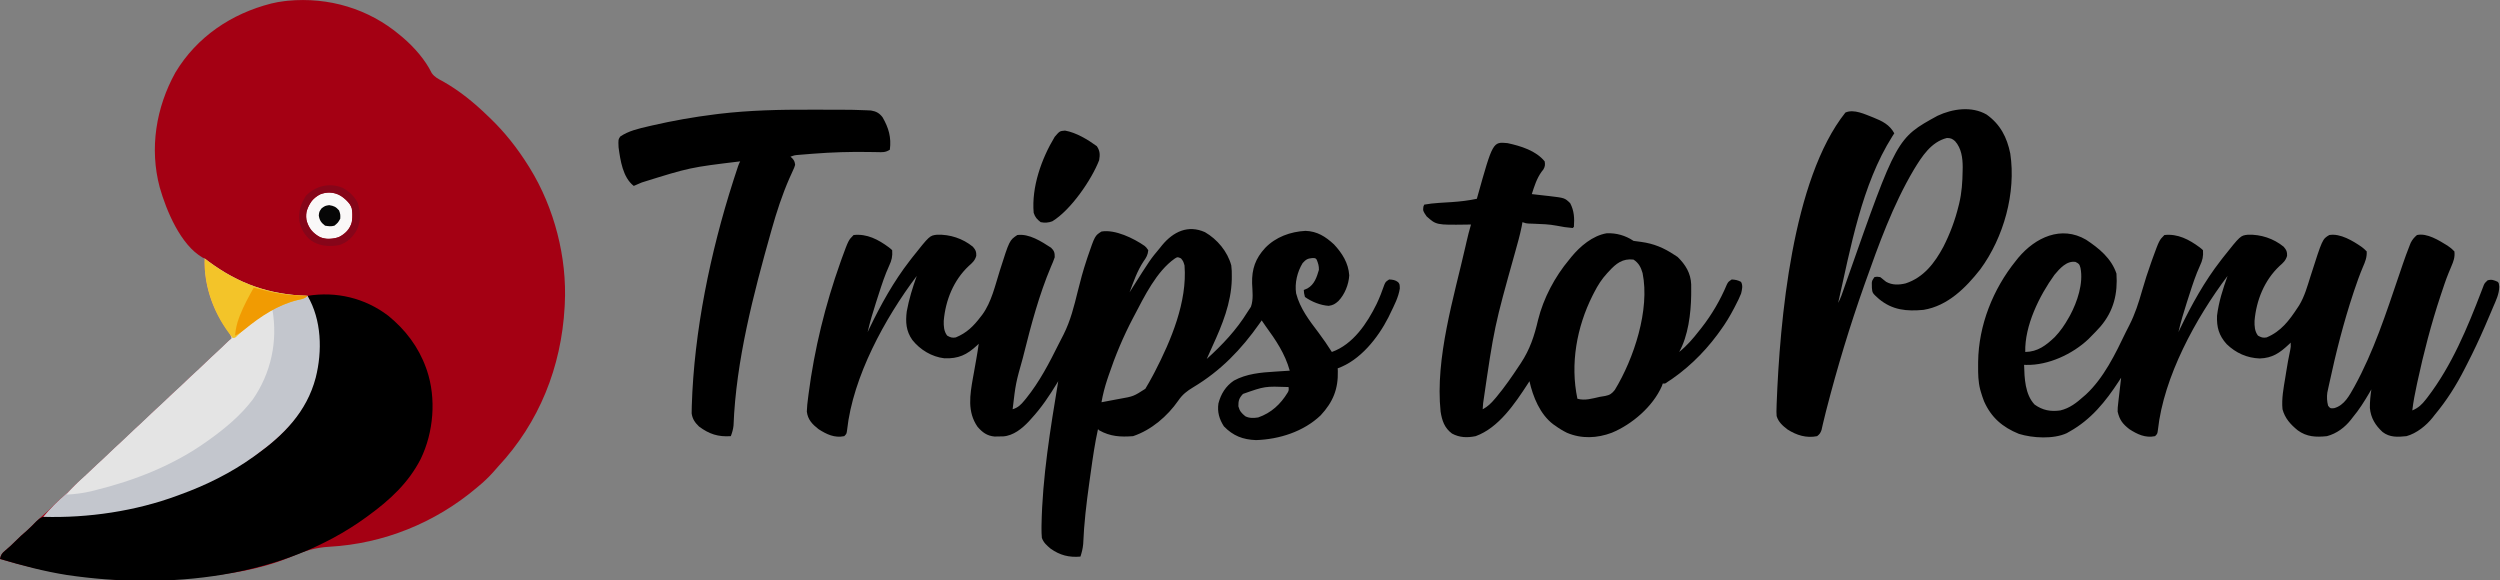 <?xml version="1.0" encoding="UTF-8"?>
<svg version="1.1" xmlns="http://www.w3.org/2000/svg" width="2138" height="496">
<rect width="100%" height="100%" fill="#808080" stroke="none"/>
<path d="M0 0 C0.893 0.741 1.787 1.482 2.707 2.246 C12.247 10.467 21.672 21.094 27.219 32.508 C29.736 36.03 32.859 37.486 36.625 39.5 C50.834 47.489 63.315 57.676 75 69 C75.558 69.532 76.116 70.064 76.69 70.612 C89.728 83.074 100.449 96.715 110 112 C110.379 112.605 110.757 113.209 111.147 113.833 C132.019 147.711 143.06 190.212 141 230 C140.938 231.219 140.938 231.219 140.875 232.463 C138.043 283.827 119.193 331.312 84 369 C82.478 370.728 80.957 372.458 79.438 374.188 C75.539 378.501 71.492 382.317 67 386 C66.503 386.42 66.006 386.84 65.495 387.272 C30.103 417.155 -13.963 434.986 -60.274 437.574 C-72.3 438.271 -81.532 441.076 -92.479 445.938 C-123.322 458.934 -157.915 462.838 -191 465 C-192.274 465.087 -192.274 465.087 -193.574 465.175 C-244.249 468.531 -293.424 462.542 -342 448 C-341.234 444.387 -340.336 443.087 -337.438 440.75 C-334.478 438.281 -331.696 435.755 -329 433 C-325.8 429.75 -322.458 426.753 -319 423.781 C-316.917 421.926 -314.957 419.988 -313 418 C-310.44 415.4 -307.832 412.937 -305.062 410.562 C-302.072 407.993 -299.269 405.307 -296.5 402.5 C-293.118 399.071 -289.619 395.88 -285.965 392.746 C-283.184 390.275 -280.609 387.618 -278 384.969 C-275.437 382.446 -272.727 380.124 -270 377.781 C-267.917 375.926 -265.957 373.988 -264 372 C-260.8 368.75 -257.458 365.753 -254 362.781 C-251.917 360.926 -249.957 358.988 -248 357 C-245.44 354.4 -242.832 351.937 -240.062 349.562 C-237.072 346.993 -234.269 344.307 -231.5 341.5 C-228.118 338.071 -224.619 334.88 -220.965 331.746 C-218.184 329.275 -215.609 326.618 -213 323.969 C-210.437 321.446 -207.727 319.124 -205 316.781 C-202.917 314.926 -200.957 312.988 -199 311 C-195.8 307.75 -192.458 304.753 -189 301.781 C-186.917 299.926 -184.957 297.988 -183 296 C-180.44 293.4 -177.832 290.937 -175.062 288.562 C-172.072 285.993 -169.269 283.307 -166.5 280.5 C-163.125 277.079 -159.638 273.892 -155.988 270.77 C-153.078 268.179 -150.375 265.398 -147.664 262.602 C-146 261 -146 261 -144 260 C-144.615 256.541 -145.938 254.518 -148.062 251.75 C-160.655 234.116 -167.769 212.701 -167 191 C-167.554 190.777 -168.109 190.554 -168.68 190.324 C-187.573 179.542 -199.758 150.077 -205.398 130.251 C-214.312 96.917 -208.561 61.902 -192 32 C-173.637 1.455 -144.082 -18.335 -110 -27 C-106.336 -27.884 -102.743 -28.562 -99 -29 C-97.976 -29.121 -96.953 -29.242 -95.898 -29.367 C-61.02 -32.655 -26.81 -22.586 0 0 Z " fill="#A40013" transform="translate(342,30)"/>
<path d="M0 0 C10.566 6.096 19.311 16.598 22.512 28.449 C22.935 31.587 22.988 34.661 22.949 37.824 C22.939 39.126 22.939 39.126 22.928 40.454 C22.442 60.491 14.77 79.289 6.511 97.261 C4.814 100.977 3.164 104.713 1.512 108.449 C15.039 96.197 26.853 83.707 36.488 68.106 C37.385 66.654 38.339 65.238 39.301 63.828 C41.597 57.422 40.577 50.44 40.307 43.721 C40.026 31.451 43.159 22.492 51.512 13.449 C60.545 4.096 73.127 -0.44 85.949 -1.113 C95.962 -0.805 103.109 3.786 110.324 10.449 C117.347 17.961 122.708 26.427 123.387 36.949 C122.93 44.722 119.546 53.292 114.06 58.945 C111.215 61.453 109.636 62.43 105.824 63.012 C98.741 62.549 91.279 59.511 85.512 55.449 C84.699 52.262 84.699 52.262 84.512 49.449 C85.564 48.995 86.615 48.542 87.699 48.074 C93.591 44.728 95.651 38.433 97.449 32.199 C97.524 28.887 96.785 26.492 95.512 23.449 C94.42 22.15 94.42 22.15 91.762 22.137 C87.6 22.537 86.352 23.385 83.512 26.449 C78.905 33.988 76.639 43.554 77.949 52.324 C81.286 65.243 89.197 75.471 97.109 85.914 C101.162 91.266 104.882 96.802 108.512 102.449 C126.687 95.986 138.684 77.93 146.813 61.373 C149.36 56.01 151.476 50.542 153.406 44.926 C154.512 42.449 154.512 42.449 157.512 40.449 C160.597 40.642 162.728 40.833 165.191 42.77 C166.512 44.449 166.512 44.449 166.637 48.137 C165.507 55.686 161.803 62.636 158.512 69.449 C157.686 71.164 157.686 71.164 156.844 72.914 C147.856 90.527 132.718 109.633 113.512 116.449 C113.547 117.176 113.581 117.903 113.617 118.652 C114.035 134.174 109.498 145.272 98.949 156.637 C84.365 170.558 63.587 177.164 43.699 177.824 C32.352 177.41 24.079 174.167 16.199 166.074 C12.234 159.906 10.442 153.782 11.512 146.449 C13.629 138.345 17.734 131.679 24.73 126.949 C35.522 121.063 47.764 119.98 59.824 119.262 C61.053 119.18 62.282 119.098 63.549 119.014 C66.536 118.816 69.523 118.628 72.512 118.449 C68.401 103.772 60.62 92.332 51.729 80.144 C50.622 78.603 49.564 77.028 48.512 75.449 C47.894 76.332 47.277 77.215 46.641 78.125 C30.972 100.399 13.395 118.61 -10.051 132.637 C-15.391 135.853 -19.25 138.819 -22.812 144.039 C-32.12 157.426 -45.931 169.263 -61.488 174.449 C-72.161 175.262 -80.907 174.821 -90.488 169.449 C-90.818 169.119 -91.148 168.789 -91.488 168.449 C-94.139 180.496 -95.909 192.631 -97.595 204.844 C-98.048 208.114 -98.509 211.382 -98.971 214.65 C-101.398 231.977 -103.459 249.26 -104.145 266.75 C-104.503 270.608 -105.31 273.776 -106.488 277.449 C-116.122 278.303 -124.005 276.342 -131.953 270.699 C-135.236 267.945 -138.034 265.56 -139.488 261.449 C-139.722 258.735 -139.82 256.165 -139.801 253.449 C-139.795 252.587 -139.79 251.725 -139.784 250.837 C-139.073 209.553 -132.189 168.11 -125.488 127.449 C-125.794 127.957 -126.1 128.464 -126.415 128.987 C-133.035 139.898 -139.834 150.057 -148.488 159.449 C-149.186 160.228 -149.883 161.006 -150.602 161.809 C-156.364 167.952 -163.945 174.091 -172.633 174.652 C-174.448 174.676 -174.448 174.676 -176.301 174.699 C-178.105 174.738 -178.105 174.738 -179.945 174.777 C-186.368 174.182 -190.346 171.229 -194.488 166.449 C-203.414 153.601 -201.003 139.241 -198.404 124.5 C-198.12 122.941 -197.836 121.383 -197.551 119.824 C-197.269 118.227 -196.988 116.629 -196.709 115.031 C-196.316 112.785 -195.922 110.539 -195.516 108.295 C-194.745 104.022 -194.078 99.75 -193.488 95.449 C-193.95 95.897 -194.411 96.344 -194.887 96.805 C-203.606 104.886 -210.788 108.317 -222.871 107.867 C-233.604 106.627 -243.57 100.607 -250.273 92.176 C-255.675 84.499 -256.15 76.874 -255.043 67.801 C-253.131 57.318 -250.074 47.476 -246.488 37.449 C-273.68 73.537 -301.116 123.669 -306.051 169.137 C-306.488 172.449 -306.488 172.449 -308.488 174.449 C-316.78 176.167 -323.645 172.877 -330.488 168.449 C-335.799 164.289 -339.633 160.378 -340.488 153.449 C-340.413 149.514 -339.937 145.661 -339.426 141.762 C-339.284 140.623 -339.142 139.483 -338.995 138.31 C-334.006 99.858 -324.734 62.217 -311.738 25.699 C-311.386 24.706 -311.033 23.713 -310.67 22.69 C-304.879 6.84 -304.879 6.84 -300.488 2.449 C-289.085 1.141 -279.273 6.351 -270.316 12.996 C-268.488 14.449 -268.488 14.449 -267.488 15.449 C-267.117 20.656 -267.868 24.041 -270.102 28.723 C-273.657 36.507 -276.304 44.508 -278.903 52.654 C-279.678 55.081 -280.464 57.503 -281.252 59.926 C-283.979 68.366 -286.512 76.794 -288.488 85.449 C-287.952 84.319 -287.416 83.188 -286.863 82.023 C-277.198 62.005 -266.157 42.034 -252.488 24.449 C-251.744 23.485 -251.001 22.521 -250.234 21.527 C-235.446 2.907 -235.446 2.907 -229.125 2.176 C-218.091 1.796 -207.128 5.401 -198.488 12.449 C-196.078 15.298 -195.458 16.544 -195.582 20.266 C-196.738 24.326 -198.986 26.255 -202.051 28.949 C-214.972 41.12 -221.887 58.198 -223.398 75.789 C-223.51 80.323 -223.312 84.727 -220.488 88.449 C-217.742 90.007 -216.224 90.582 -213.094 90.016 C-203.622 86.083 -197.932 80.369 -191.801 72.324 C-191.349 71.746 -190.897 71.167 -190.432 70.571 C-182.543 59.796 -179.437 45.507 -175.441 32.89 C-167.19 6.917 -167.19 6.917 -160.488 2.449 C-150.323 1.083 -139.764 8.038 -131.57 13.336 C-128.826 16.121 -128.474 17.545 -128.488 21.449 C-129.435 24.239 -130.466 26.778 -131.676 29.449 C-141.861 53.606 -148.641 79.13 -154.988 104.512 C-155.362 106.001 -155.362 106.001 -155.744 107.52 C-161.861 129.231 -161.861 129.231 -164.488 151.449 C-159.854 150.062 -157.344 147.532 -154.363 143.887 C-153.887 143.309 -153.411 142.732 -152.921 142.137 C-141.466 127.928 -133.173 111.903 -125.072 95.619 C-123.712 92.897 -122.318 90.198 -120.914 87.5 C-114.988 75.697 -111.929 63.375 -108.801 50.619 C-106.585 41.596 -104.187 32.707 -101.238 23.887 C-100.933 22.961 -100.628 22.036 -100.314 21.083 C-94.111 2.983 -94.111 2.983 -88.488 -0.551 C-76.832 -2.53 -60.888 5.287 -51.602 11.766 C-50.176 13.012 -50.176 13.012 -48.488 15.449 C-48.831 19.447 -50.232 21.806 -52.551 25.012 C-57.949 33.142 -61.076 42.355 -64.488 51.449 C-63.939 50.571 -63.939 50.571 -63.379 49.676 C-46.772 23.342 -46.772 23.342 -38.488 13.449 C-37.879 12.684 -37.269 11.918 -36.641 11.129 C-27.022 -0.459 -14.475 -6.476 0 0 Z M-25.93 22.645 C-41.504 33.63 -51.793 54.901 -60.488 71.449 C-60.82 72.075 -61.152 72.702 -61.493 73.347 C-69.842 89.222 -76.719 105.636 -82.426 122.637 C-82.803 123.759 -83.181 124.88 -83.57 126.036 C-85.671 132.451 -87.359 138.792 -88.488 145.449 C-84.527 144.716 -80.57 143.959 -76.613 143.199 C-75.505 142.994 -74.396 142.789 -73.254 142.578 C-61.111 140.434 -61.111 140.434 -51 133.945 C-48.738 130.152 -46.541 126.361 -44.488 122.449 C-43.984 121.489 -43.479 120.529 -42.959 119.541 C-29.055 92.68 -15.007 59.487 -17.488 28.449 C-18.576 24.839 -18.576 24.839 -20.488 22.449 C-23.445 21.074 -23.445 21.074 -25.93 22.645 Z M-245.488 34.449 C-244.488 36.449 -244.488 36.449 -244.488 36.449 Z M32.512 138.324 C29.22 141.821 28.488 144.147 28.574 148.949 C29.689 153.111 31.231 154.729 34.512 157.449 C38.087 159.237 41.662 159.018 45.512 158.449 C56.694 154.564 64.632 147.162 70.734 137.176 C71.717 135.309 71.717 135.309 71.512 132.449 C51.234 131.719 51.234 131.719 32.512 138.324 Z " fill="#000000" transform="translate(1030.488,198.551)"/>
<path d="M0 0 C11.133 7.362 21.641 15.923 26 29 C27.145 46.084 23.722 60.794 12.383 74.172 C9.693 77.223 6.874 80.122 4 83 C3.354 83.657 2.708 84.315 2.043 84.992 C-11.613 97.904 -32.267 107.472 -51.129 107.07 C-51.746 107.047 -52.364 107.024 -53 107 C-52.687 118.328 -52.23 132.337 -44 141 C-37.066 145.93 -30.368 147.165 -22 146 C-13.945 144.076 -8.088 139.425 -2 134 C-1.407 133.49 -0.814 132.979 -0.203 132.453 C15.137 118.282 25.146 97.525 34.048 78.951 C34.996 77.008 35.987 75.092 36.988 73.176 C41.877 63.61 44.99 53.853 47.923 43.532 C50.247 35.396 52.825 27.4 55.688 19.438 C56.044 18.434 56.4 17.43 56.767 16.396 C62.594 0.406 62.594 0.406 67 -4 C78.403 -5.309 88.215 -0.099 97.172 6.547 C99 8 99 8 100 9 C100.371 14.207 99.62 17.592 97.387 22.273 C93.831 30.058 91.184 38.059 88.585 46.205 C87.81 48.632 87.024 51.054 86.236 53.477 C83.509 61.917 80.976 70.345 79 79 C79.536 77.869 80.073 76.739 80.625 75.574 C90.29 55.556 101.331 35.585 115 18 C115.744 17.036 116.488 16.072 117.254 15.078 C132.042 -3.542 132.042 -3.542 138.363 -4.273 C149.397 -4.653 160.361 -1.049 169 6 C171.41 8.848 172.03 10.095 171.906 13.816 C170.75 17.877 168.502 19.806 165.438 22.5 C152.516 34.671 145.601 51.748 144.09 69.34 C143.979 73.874 144.176 78.277 147 82 C149.746 83.558 151.264 84.133 154.395 83.566 C166.812 78.411 173.798 68.967 181 58 C181.611 57.079 181.611 57.079 182.235 56.14 C186.903 48.481 189.235 39.802 191.938 31.312 C202.121 -0.543 202.121 -0.543 208 -4 C217.353 -5.65 228.379 1.105 235.812 6.256 C237.473 7.543 237.473 7.543 240 10 C240.27 15.138 238.745 18.764 236.719 23.438 C233.948 30.011 231.57 36.672 229.312 43.438 C229.102 44.067 228.892 44.696 228.676 45.345 C220.238 70.752 213.609 96.833 208 123 C207.8 123.906 207.6 124.811 207.394 125.745 C207.207 126.619 207.02 127.494 206.828 128.395 C206.579 129.547 206.579 129.547 206.325 130.722 C205.786 134.498 206.014 138.311 207 142 C208.904 144.366 208.904 144.366 212.188 144.062 C221.053 141.592 225.255 133.087 229.559 125.5 C245.97 95.648 256.483 63.17 267.414 31.039 C268.011 29.292 268.011 29.292 268.619 27.509 C269.364 25.325 270.106 23.14 270.843 20.953 C272.618 15.754 274.488 10.601 276.514 5.493 C277.083 4.056 277.083 4.056 277.664 2.59 C279.105 -0.203 280.619 -1.964 283 -4 C291.627 -5.94 301.898 0.651 309 5 C311.397 6.542 312.979 7.904 315 10 C315.587 14.941 314.266 18.418 312.328 22.93 C311.77 24.264 311.215 25.6 310.662 26.937 C310.241 27.951 310.241 27.951 309.812 28.987 C307.545 34.607 305.662 40.376 303.75 46.125 C303.518 46.822 303.286 47.518 303.047 48.236 C295.1 72.223 288.773 96.62 283.438 121.312 C283.267 122.101 283.097 122.889 282.921 123.701 C281.331 131.113 279.868 138.466 279 146 C284.155 143.859 287.207 140.962 290.562 136.625 C291.075 135.969 291.587 135.314 292.115 134.638 C312.831 107.499 326.054 75.519 338.205 43.86 C338.551 42.963 338.897 42.065 339.254 41.141 C339.54 40.383 339.825 39.625 340.119 38.845 C341 37 341 37 343.375 34.75 C346.873 33.751 348.739 34.518 352 36 C353 37 353 37 353.371 40.266 C353.28 46.562 350.505 52.051 348.062 57.75 C347.314 59.538 347.314 59.538 346.55 61.363 C345.052 64.917 343.532 68.46 342 72 C341.579 72.973 341.158 73.946 340.725 74.949 C336.145 85.462 331.275 95.819 326.022 106.013 C325.323 107.372 324.629 108.733 323.938 110.097 C316.663 124.459 308.349 137.635 298 150 C297.524 150.621 297.049 151.243 296.559 151.883 C291.047 158.887 282.638 165.658 274 168 C266.54 168.787 259.776 169.196 253.605 164.473 C247.445 158.821 243.497 152.422 242.719 143.934 C242.665 138.518 243.18 133.354 244 128 C243.432 128.978 242.863 129.957 242.277 130.965 C237.935 138.366 233.52 145.402 228 152 C227.533 152.611 227.067 153.222 226.586 153.852 C221.301 160.553 214.304 165.81 206 168 C196.666 168.985 188.707 168.662 181 163 C174.862 157.979 170.082 152.762 168 145 C167.113 135.91 168.898 126.875 170.375 117.938 C170.6 116.531 170.824 115.124 171.047 113.717 C172.103 107.119 173.222 100.547 174.655 94.018 C175.112 91.684 175.112 91.684 175 88 C174.466 88.519 173.933 89.039 173.383 89.574 C165.653 96.81 159.329 101.225 148.5 101.562 C137.583 101.156 128.097 96.897 120.211 89.27 C113.564 81.853 111.641 74.829 112 65 C113.444 53.172 117.003 42.176 121 31 C93.808 67.087 66.373 117.22 61.438 162.688 C61 166 61 166 59 168 C50.708 169.718 43.843 166.427 37 162 C31.319 157.551 28.641 154.119 27 147 C27.048 143.543 27.048 143.543 27.461 139.973 C27.603 138.687 27.745 137.401 27.891 136.076 C28.052 134.738 28.213 133.4 28.375 132.062 C28.53 130.697 28.684 129.332 28.836 127.967 C29.212 124.643 29.6 121.321 30 118 C29.383 118.955 28.765 119.91 28.129 120.895 C16.763 138.318 4.354 153.749 -14 164 C-15.251 164.715 -15.251 164.715 -16.527 165.445 C-27.876 170.706 -45.704 169.689 -57.438 166.039 C-71.413 160.372 -81.093 152.099 -87.254 138.164 C-88.283 135.453 -89.207 132.79 -90 130 C-90.266 129.068 -90.266 129.068 -90.537 128.118 C-92.251 121.428 -92.346 114.879 -92.312 108 C-92.308 106.805 -92.303 105.609 -92.298 104.378 C-91.886 73.09 -79.582 42.233 -60 18 C-59.303 17.125 -58.605 16.249 -57.887 15.348 C-43.293 -1.967 -21.205 -12.401 0 0 Z M-27 30 C-39.932 47.87 -52.598 73.552 -52 96 C-41.321 95.825 -34.309 90.442 -26.75 83.25 C-22 78.282 -18.36 72.979 -15 67 C-14.539 66.188 -14.077 65.376 -13.602 64.539 C-7.485 53.085 -2.147 37.227 -4.773 24.148 C-5.75 20.752 -5.75 20.752 -9 19 C-16.539 17.777 -22.536 24.672 -27 30 Z M122 28 C123 30 123 30 123 30 Z " fill="#000000" transform="translate(1784,205)"/>
<path d="M0 0 C14.785 12.025 25.919 26.7 32.375 44.688 C32.614 45.352 32.852 46.016 33.098 46.7 C41.242 70.823 38.841 99.718 27.781 122.52 C17.277 143.043 1.379 157.606 -17 171 C-17.871 171.638 -17.871 171.638 -18.759 172.29 C-90.676 224.681 -188.747 234.434 -274.777 221.739 C-294.21 218.663 -313.171 213.637 -332 208 C-331.234 204.387 -330.336 203.087 -327.438 200.75 C-324.478 198.281 -321.696 195.755 -319 193 C-315.806 189.756 -312.473 186.764 -309.02 183.801 C-306.135 181.228 -303.45 178.475 -300.762 175.699 C-297.682 172.728 -295.533 171.745 -291.359 171.469 C-290.415 171.402 -289.472 171.335 -288.5 171.266 C-287.475 171.202 -286.45 171.137 -285.395 171.07 C-283.189 170.913 -280.984 170.755 -278.779 170.598 C-275.332 170.362 -271.884 170.13 -268.435 169.901 C-248.193 168.538 -228.23 166.126 -208.5 161.25 C-207.481 161 -206.463 160.751 -205.413 160.493 C-186.874 155.81 -169.168 149.4 -152 141 C-151.084 140.557 -150.167 140.113 -149.223 139.657 C-116.171 123.532 -79.012 99.229 -66 63 C-57.225 35.545 -58.071 9.596 -69 -17 C-44.402 -20.97 -19.921 -15.167 0 0 Z " fill="#000000" transform="translate(332,270)"/>
<path d="M0 0 C11.22 2.438 24.219 6.367 31.715 15.59 C32.205 18.527 32.071 19.974 30.578 22.555 C30.066 23.206 29.555 23.857 29.027 24.527 C24.87 30.353 22.885 36.838 20.715 43.59 C21.405 43.665 22.096 43.74 22.807 43.818 C25.965 44.168 29.121 44.535 32.277 44.902 C33.363 45.02 34.449 45.138 35.568 45.26 C48.862 46.836 48.862 46.836 53.527 51.34 C56.968 57.858 57.255 64.325 56.715 71.59 C56.385 71.92 56.055 72.25 55.715 72.59 C51.017 72.211 46.511 71.558 41.902 70.59 C35.489 69.355 29.044 69.164 22.532 68.932 C21.695 68.9 20.858 68.868 19.996 68.836 C19.244 68.812 18.492 68.788 17.717 68.763 C15.715 68.59 15.715 68.59 12.715 67.59 C12.487 68.866 12.259 70.142 12.023 71.457 C10.558 78.778 8.48 85.929 6.492 93.121 C-11.375 156.954 -11.375 156.954 -20.91 222.402 C-20.985 223.399 -21.06 224.395 -21.137 225.422 C-21.186 226.137 -21.235 226.853 -21.285 227.59 C-16.937 225.317 -13.97 222.361 -10.848 218.652 C-10.335 218.046 -9.822 217.44 -9.293 216.815 C-2.383 208.483 3.753 199.615 9.715 190.59 C10.241 189.804 10.766 189.019 11.308 188.21 C19.128 176.359 22.858 164.96 26.067 151.207 C30.661 132.641 40.473 114.173 52.715 99.59 C53.296 98.859 53.878 98.128 54.477 97.375 C62.023 88.21 72.75 79.086 84.758 77.082 C93.092 76.759 100.777 78.964 107.715 83.59 C109.872 83.947 112.041 84.229 114.215 84.465 C125.05 85.914 133.639 89.572 142.715 95.59 C143.602 96.167 144.489 96.745 145.402 97.34 C152.198 103.952 156.671 111.263 157.016 120.828 C157.035 122.853 157.038 124.878 157.027 126.902 C157.02 128.507 157.02 128.507 157.012 130.143 C156.788 145.509 154.443 165.021 146.715 178.59 C153.341 173.3 158.523 167.266 163.715 160.59 C164.447 159.673 165.179 158.757 165.934 157.812 C174.727 146.526 181.929 134.225 187.461 121.031 C188.715 118.59 188.715 118.59 191.715 116.59 C194.747 116.779 196.981 117.188 199.652 118.652 C201.422 121.88 200.518 125.149 199.715 128.59 C198.421 131.963 196.821 135.138 195.152 138.34 C194.7 139.222 194.247 140.105 193.781 141.014 C190.195 147.897 186.335 154.341 181.715 160.59 C180.555 162.193 180.555 162.193 179.371 163.828 C167.177 180.248 152.039 194.685 134.715 205.59 C134.055 205.59 133.395 205.59 132.715 205.59 C132.344 206.653 132.344 206.653 131.965 207.738 C124.303 225.216 106.503 240.502 89.094 247.699 C76.579 252.384 63.27 253.027 50.777 247.715 C47.209 245.947 43.922 243.961 40.715 241.59 C39.92 241.048 39.92 241.048 39.109 240.496 C27.8 232.007 21.685 216.956 18.715 203.59 C18.265 204.294 17.815 204.998 17.352 205.723 C6.323 222.652 -7.529 243.403 -27.285 250.59 C-34.415 252.04 -41.036 251.904 -47.559 248.352 C-54.016 243.515 -56.045 237.358 -57.285 229.59 C-62.026 183.772 -45.837 131.633 -35.824 87.504 C-35.597 86.502 -35.371 85.5 -35.137 84.467 C-33.99 79.459 -32.755 74.513 -31.285 69.59 C-33.151 69.625 -33.151 69.625 -35.055 69.66 C-60.974 70.007 -60.974 70.007 -69.285 62.59 C-72.455 57.883 -72.455 57.883 -71.973 54.215 C-71.746 53.679 -71.519 53.142 -71.285 52.59 C-67.17 51.846 -63.134 51.381 -58.961 51.125 C-57.767 51.047 -56.572 50.969 -55.342 50.889 C-52.865 50.732 -50.389 50.579 -47.912 50.428 C-40.578 49.944 -33.481 49.103 -26.285 47.59 C-26.105 46.941 -25.924 46.293 -25.738 45.625 C-12.605 -1.228 -12.605 -1.228 0 0 Z M86.715 109.59 C86.196 110.139 85.676 110.689 85.141 111.255 C80.546 116.261 77.24 121.428 74.152 127.465 C73.444 128.84 73.444 128.84 72.72 130.243 C59.093 157.379 53.447 188.855 59.715 218.59 C66.121 220.427 72.5 218.376 78.834 216.981 C80.371 216.661 81.925 216.424 83.48 216.211 C87.479 215.435 89.22 214.223 91.75 210.988 C107.992 184.262 121.833 142.522 115.449 111.121 C113.995 106.109 112.157 102.551 107.715 99.59 C98.427 98.488 92.81 102.87 86.715 109.59 Z " fill="#000000" transform="translate(1289.285,122.41)"/>
<path d="M0 0 C11.726 8.393 17.375 19.482 20.188 33.312 C25.226 66.96 14.615 104.993 -5.438 132.312 C-17.832 148.118 -33.273 163.61 -54 167 C-68.56 168.349 -80.556 167.232 -92.125 157.684 C-97.774 152.612 -97.774 152.612 -98.168 148.062 C-98.174 147.382 -98.181 146.701 -98.188 146 C-98.202 145.319 -98.216 144.639 -98.23 143.938 C-98 142 -98 142 -96 139 C-93.688 138.562 -93.688 138.562 -91 139 C-89.293 140.281 -87.626 141.618 -86 143 C-80.689 145.95 -75.065 145.738 -69.289 144.348 C-53.856 139.311 -44.413 126.862 -37 113 C-31.298 101.77 -26.972 90.233 -24 78 C-23.836 77.343 -23.673 76.685 -23.504 76.008 C-21.29 66.765 -20.684 57.616 -20.562 48.125 C-20.54 47.091 -20.518 46.057 -20.495 44.992 C-20.518 37.069 -21.561 28.878 -26.998 22.747 C-29.499 20.565 -30.673 20.076 -34 20 C-47.56 23.39 -55.363 35.76 -62.254 47.056 C-80.204 77.393 -92.264 110.893 -104 144 C-104.379 145.068 -104.379 145.068 -104.766 146.158 C-117.095 180.963 -127.723 216.169 -136.941 251.922 C-137.214 252.974 -137.214 252.974 -137.491 254.047 C-138.311 257.235 -139.097 260.423 -139.835 263.631 C-140.084 264.707 -140.333 265.782 -140.59 266.891 C-140.793 267.814 -140.997 268.737 -141.207 269.688 C-142.077 272.225 -142.887 273.373 -145 275 C-154.14 276.863 -162.624 274.219 -170.322 269.279 C-174.349 266.21 -178.217 262.803 -179.616 257.795 C-179.845 255.263 -179.813 252.853 -179.688 250.312 C-179.661 249.332 -179.635 248.352 -179.608 247.343 C-176.887 176.417 -166.313 55.45 -120.812 -1.75 C-113.45 -5.022 -103.922 -0.17 -96.793 2.542 C-89.208 5.579 -83.03 8.647 -79 16 C-79.557 16.862 -80.114 17.725 -80.688 18.613 C-106.877 60.07 -116.3 113.78 -127 161 C-124.854 157.1 -123.502 152.915 -122.051 148.723 C-121.452 147.013 -120.853 145.303 -120.253 143.594 C-119.78 142.242 -119.78 142.242 -119.297 140.863 C-76.863 20.101 -76.863 20.101 -42 1 C-29.194 -5.006 -12.795 -7.44 0 0 Z M-129 166 C-128 169 -128 169 -128 169 Z M-130 170 C-129 173 -129 173 -129 173 Z " fill="#000000" transform="translate(1699,98)"/>
<path d="M0 0 C1.011 0.784 2.021 1.567 3.062 2.375 C29.041 21.721 55.443 31.041 88 32 C100.093 52.618 100.735 79.273 95 102 C87.313 131.205 67.752 150.91 44 168 C42.968 168.75 42.968 168.75 41.916 169.515 C22.717 183.34 1.22 193.982 -21 202 C-21.702 202.262 -22.404 202.524 -23.128 202.793 C-59.079 216.134 -99.683 222.121 -138 221 C-132.147 214.005 -125.943 207.766 -119.035 201.816 C-116.941 199.948 -114.969 198 -113 196 C-109.8 192.75 -106.458 189.753 -103 186.781 C-100.917 184.926 -98.957 182.988 -97 181 C-93.8 177.75 -90.458 174.753 -87 171.781 C-84.917 169.926 -82.957 167.988 -81 166 C-78.44 163.4 -75.832 160.937 -73.062 158.562 C-70.072 155.993 -67.269 153.307 -64.5 150.5 C-61.118 147.071 -57.619 143.88 -53.965 140.746 C-51.184 138.275 -48.609 135.618 -46 132.969 C-43.437 130.446 -40.727 128.124 -38 125.781 C-35.917 123.926 -33.957 121.988 -32 120 C-28.8 116.75 -25.458 113.753 -22 110.781 C-19.917 108.926 -17.957 106.988 -16 105 C-13.44 102.4 -10.832 99.937 -8.062 97.562 C-5.072 94.993 -2.269 92.307 0.5 89.5 C3.875 86.079 7.362 82.892 11.012 79.77 C13.922 77.179 16.625 74.398 19.336 71.602 C21 70 21 70 23 69 C22.385 65.541 21.062 63.518 18.938 60.75 C6.345 43.116 -0.769 21.701 0 0 Z " fill="#C3C6CD" transform="translate(175,221)"/>
<path d="M0 0 C3.398 0.011 6.797 0.01 10.195 0.01 C13.528 0.01 16.86 0.016 20.193 0.023 C21.754 0.026 23.316 0.028 24.878 0.029 C32.559 0.037 40.234 0.13 47.907 0.519 C49.677 0.603 49.677 0.603 51.483 0.69 C55.915 1.397 58.637 2.885 61.383 6.43 C66.612 15.459 69.026 23.632 67.652 34.196 C63.959 36.658 61.273 36.401 57.016 36.285 C55.408 36.263 53.8 36.24 52.192 36.219 C50.914 36.197 50.914 36.197 49.611 36.175 C33.766 35.925 18.076 36.389 2.277 37.633 C1.4 37.701 0.522 37.768 -0.382 37.838 C-2.858 38.032 -5.333 38.234 -7.809 38.442 C-8.546 38.502 -9.284 38.563 -10.044 38.625 C-13.82 38.925 -13.82 38.925 -17.348 40.196 C-16.873 40.608 -16.399 41.021 -15.91 41.446 C-14.09 43.484 -13.687 44.498 -13.348 47.196 C-14.101 49.576 -14.101 49.576 -15.34 52.254 C-16.02 53.769 -16.02 53.769 -16.713 55.314 C-17.46 56.957 -17.46 56.957 -18.223 58.633 C-24.427 72.83 -29.147 87.292 -33.348 102.196 C-33.638 103.221 -33.638 103.221 -33.934 104.266 C-48.941 157.451 -63.924 214.693 -66.039 270.137 C-66.368 273.397 -67.202 276.136 -68.348 279.196 C-79.203 279.939 -86.867 277.426 -95.559 270.953 C-99.017 267.555 -101.142 264.62 -101.844 259.762 C-101.85 258.427 -101.828 257.092 -101.785 255.758 C-101.77 254.991 -101.756 254.223 -101.741 253.432 C-99.809 189.491 -85.82 121.966 -66.348 61.196 C-66.079 60.355 -65.81 59.514 -65.534 58.648 C-61.851 47.201 -61.851 47.201 -60.348 44.196 C-103.29 49.389 -103.29 49.389 -144.348 62.196 C-145.115 62.518 -145.882 62.84 -146.672 63.172 C-148.237 63.83 -149.794 64.509 -151.348 65.196 C-160.731 57.957 -162.819 43.354 -164.348 32.196 C-164.624 25.635 -164.624 25.635 -162.973 23.008 C-155.888 18.116 -147.188 16.179 -138.91 14.258 C-137.285 13.877 -137.285 13.877 -135.627 13.489 C-117.878 9.409 -100.044 6.252 -81.973 4.008 C-80.747 3.853 -79.521 3.698 -78.258 3.539 C-52.176 0.466 -26.224 -0.106 0 0 Z " fill="#000000" transform="translate(693.348,93.804)"/>
<path d="M0 0 C4.655 27.035 -1.246 54.146 -16.797 76.594 C-27.143 90.212 -40.17 101.107 -54 111 C-54.614 111.443 -55.228 111.886 -55.861 112.342 C-84.803 133.016 -117.966 145.984 -152.312 154.438 C-153.307 154.685 -154.302 154.932 -155.328 155.187 C-162.199 156.803 -168.957 157.591 -176 158 C-171.419 152.241 -166.173 147.37 -160.75 142.43 C-156.687 138.727 -152.685 134.96 -148.688 131.188 C-147.233 129.816 -145.779 128.445 -144.324 127.074 C-143.604 126.395 -142.884 125.717 -142.142 125.017 C-138.767 121.839 -135.384 118.669 -132 115.5 C-126.493 110.341 -120.994 105.173 -115.5 100 C-108.005 92.942 -100.497 85.898 -92.984 78.859 C-89.655 75.74 -86.328 72.62 -83 69.5 C-79.012 65.761 -75.024 62.023 -71.035 58.285 C-70.38 57.671 -69.724 57.057 -69.049 56.424 C-67.729 55.187 -66.408 53.95 -65.088 52.713 C-61.551 49.398 -58.02 46.076 -54.496 42.746 C-53.745 42.037 -52.994 41.328 -52.22 40.597 C-50.79 39.247 -49.361 37.895 -47.934 36.541 C-9.234 0 -9.234 0 0 0 Z " fill="#E4E4E4" transform="translate(233,265)"/>
<path d="M0 0 C9.472 1.626 19.527 7.718 27.188 13.312 C29.942 17.444 29.992 20.461 29.188 25.312 C22.668 42.156 4.864 68.007 -10.852 77.551 C-14.15 78.832 -17.38 78.994 -20.812 78.312 C-24.032 75.778 -25.517 74.2 -26.812 70.312 C-28.735 48.341 -20.139 24.027 -8.812 5.312 C-4.558 0.374 -4.558 0.374 0 0 Z " fill="#000000" transform="translate(910.812,111.688)"/>
<path d="M0 0 C1.011 0.784 2.021 1.567 3.062 2.375 C29.041 21.721 55.443 31.041 88 32 C85.317 34.683 83.072 34.792 79.375 35.625 C60.438 40.295 41.308 52.46 27.715 66.332 C26 68 26 68 24 68 C8.465 49.178 -0.865 24.414 0 0 Z " fill="#F3C429" transform="translate(175,221)"/>
<path d="M0 0 C4.71 2.628 8.4 6.613 10.812 11.438 C11.499 18.753 11.537 25.487 6.812 31.438 C1.455 36.41 -3.594 37.822 -10.812 37.715 C-16.183 37.088 -20.472 34.551 -24.062 30.562 C-27.624 25.325 -28.925 20.762 -28.188 14.438 C-25.708 7.375 -22.671 3.159 -16.188 -0.562 C-10.712 -2.388 -5.31 -2.39 0 0 Z " fill="#FAF8F8" transform="translate(290.188,166.562)"/>
<path d="M0 0 C5.77 3.012 9.809 7.112 13 12.75 C15.581 21.21 16.027 28.785 11.934 36.758 C8.318 42.728 3.972 46.869 -2.758 49.047 C-11.283 50.62 -19.495 49.983 -26.777 45.184 C-32.351 40.859 -35.471 35.327 -36.875 28.438 C-37.779 19.857 -35.693 13.865 -31.125 6.688 C-22.816 -1.621 -11.143 -4.496 0 0 Z M-26.188 10.75 C-29.65 16.265 -31.668 20.865 -30.875 27.438 C-28.878 34.61 -25.298 38.744 -18.875 42.438 C-13.477 44.237 -8.522 43.959 -3.125 42.25 C2.388 39.175 6.051 35.44 8.125 29.438 C8.753 23.868 8.921 19.122 6.5 14 C1.323 8.415 -3.334 4.479 -11.188 4.062 C-17.323 4.216 -21.877 6.44 -26.188 10.75 Z " fill="#860519" transform="translate(292.875,160.562)"/>
<path d="M0 0 C0.862 0.219 0.862 0.219 1.741 0.443 C4.368 1.11 6.997 1.774 9.625 2.438 C10.529 2.668 11.432 2.898 12.363 3.135 C20.431 5.166 28.069 6.201 36.375 6.562 C37.302 6.606 38.229 6.649 39.184 6.693 C41.456 6.799 43.728 6.901 46 7 C43.317 9.683 41.072 9.792 37.375 10.625 C20.649 14.75 5.995 24.53 -7.231 35.269 C-10.033 37.533 -12.67 39.585 -16 41 C-15.469 35.54 -14.48 30.699 -12.5 25.562 C-12.246 24.891 -11.992 24.219 -11.73 23.527 C-8.514 15.339 -4.274 7.674 0 0 Z " fill="#F19B02" transform="translate(217,246)"/>
<path d="M0 0 C4.125 0.663 5.757 1.416 8.5 4.562 C9.625 7.938 9.625 7.938 9.5 11.562 C7.562 15 7.562 15 4.5 17.562 C1.434 18.356 -0.236 18.081 -3.5 17.562 C-6.844 14.99 -8.317 12.935 -8.875 8.75 C-8.5 5.562 -8.5 5.562 -6.438 2.688 C-3.5 0.562 -3.5 0.562 0 0 Z " fill="#060606" transform="translate(281.5,175.438)"/>
</svg>
